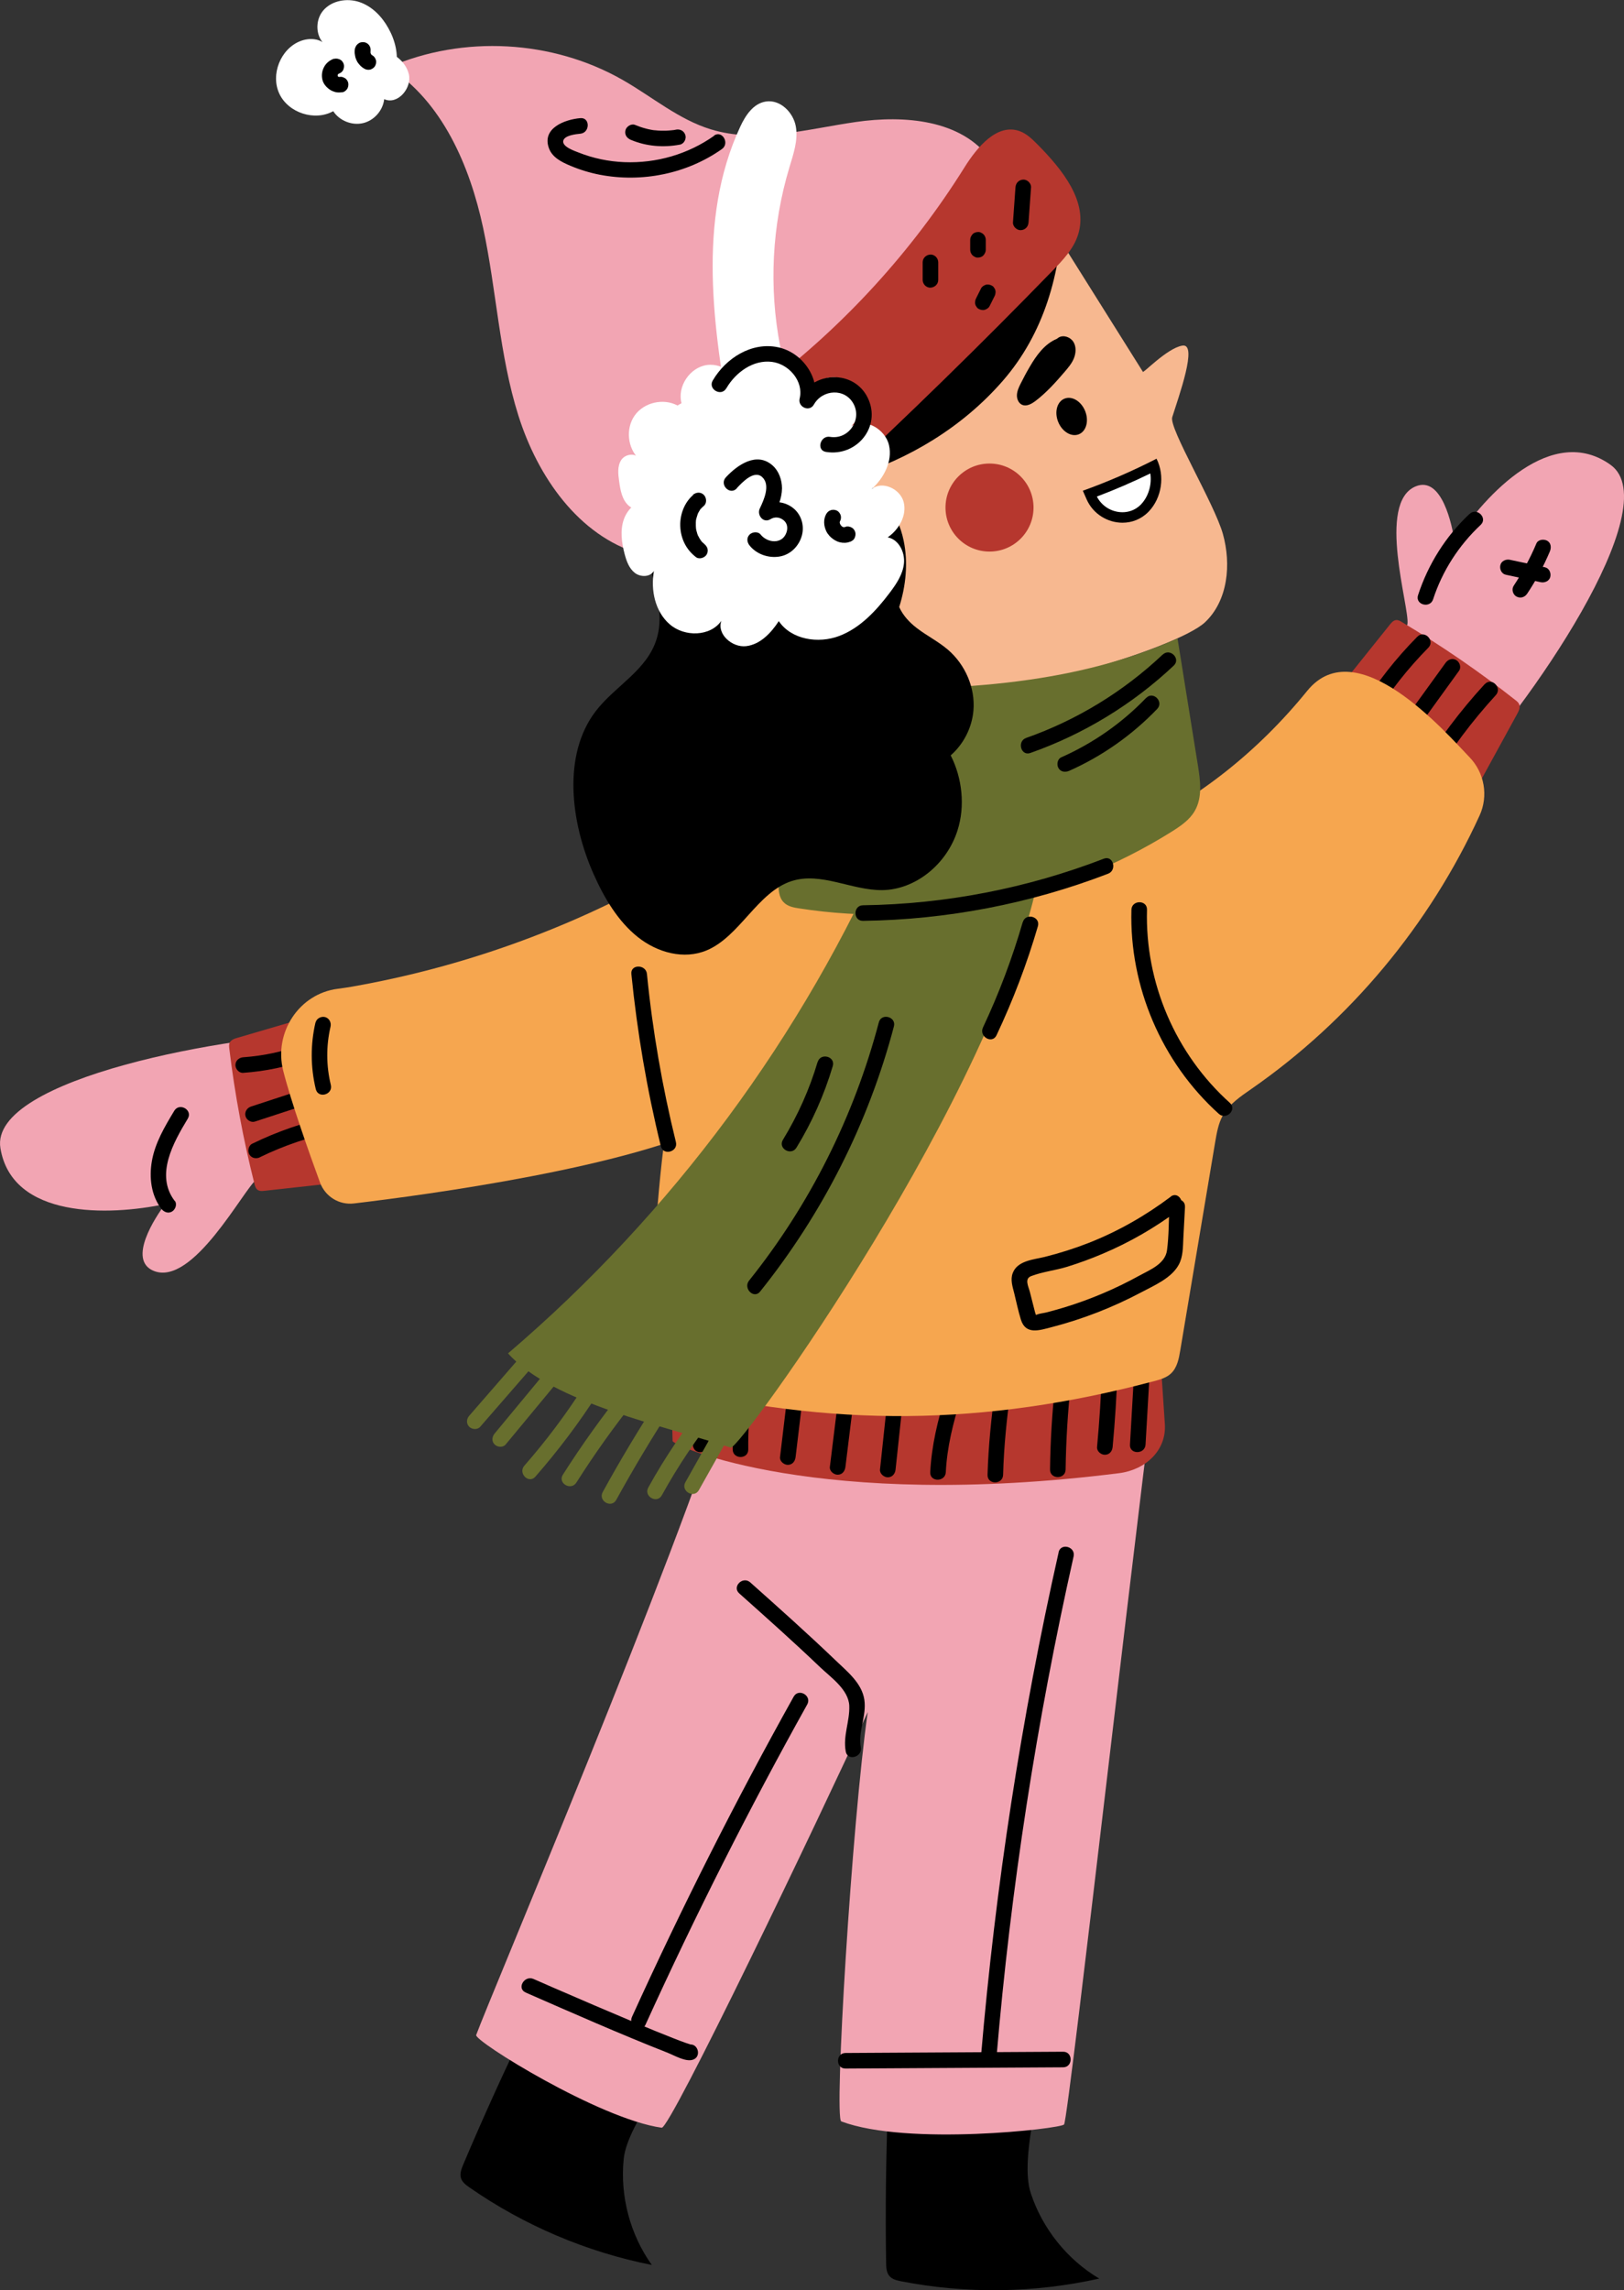 <svg xmlns="http://www.w3.org/2000/svg" id="_&#x421;&#x43B;&#x43E;&#x439;_2" data-name="&#x421;&#x43B;&#x43E;&#x439; 2" viewBox="0 0 156.44 220.61"><rect x="0" y="0" width="156.44" height="220.61" fill="#333333" stroke="none"/><defs><style>      .cls-1 {        fill: #f6a64f;      }      .cls-2 {        fill: #fff;      }      .cls-3 {        fill: #f2a5b3;      }      .cls-4 {        fill: #b6372e;      }      .cls-5 {        fill: #686f2e;      }      .cls-6 {        fill: #f7b890;      }    </style></defs><g id="_&#x434;&#x435;&#x432;&#x43E;&#x447;&#x43A;&#x430;_&#x443;_&#x432;&#x438;&#x442;&#x440;&#x438;&#x43D;&#x44B;" data-name="&#x434;&#x435;&#x432;&#x43E;&#x447;&#x43A;&#x430; &#x443; &#x432;&#x438;&#x442;&#x440;&#x438;&#x43D;&#x44B;"><g><path d="M85.52,203.15c-.18,4.93-.24,9.87-.16,14.8,0,.46.03.97.34,1.31.27.3.7.4,1.1.48,6.29,1.23,12.84,1.14,19.09-.26-3.09-1.83-5.48-4.82-6.6-8.24-1.11-3.42,1.26-10.52.48-10.54-2.27-.07-14.26,2.44-14.26,2.44Z"></path><path d="M50.75,195c-2.16,4.44-4.2,8.94-6.12,13.48-.18.43-.36.9-.22,1.34.13.39.48.65.81.88,5.26,3.66,11.28,6.22,17.57,7.47-2.09-2.93-3.07-6.62-2.71-10.2.36-3.58,5.39-9.12,4.69-9.45-2.04-.98-14.03-3.52-14.03-3.52Z"></path><path class="cls-3" d="M70.2,133.57c-4.99,16.36-23,58.8-24.33,62.45-.21.57,11.86,8.09,17.87,8.93.83.12,15.05-29.55,19.85-40.04-1.53,10.67-3.27,39.15-2.55,39.43,6.36,2.4,21.11.71,21.46.3.46-.54,7.68-65.11,10.09-81.8-12.63.61-25.32.02-37.83-1.75"></path><path class="cls-4" d="M64.68,134.07c.04,1.58.07,3.15.11,4.73.01.45,14.03,6.75,43.02,3.1,2.53-.32,4.57-2.18,4.4-4.73l-.41-6.14c-5.02,1.03-10.21.33-15.31-.18-9.65-.95-19.37-1.17-29.05-.64"></path><path d="M67.22,132.88c-.03,2.03-.18,4.05-.47,6.06-.06.4.1.81.52.92.35.1.86-.12.92-.52.31-2.14.49-4.29.53-6.46.02-.97-1.48-.97-1.5,0h0Z"></path><path d="M71,133.63c-.29,1.99-.44,3.98-.42,5.99.01.96,1.51.97,1.5,0-.02-1.87.09-3.74.36-5.59.06-.4-.1-.81-.52-.92-.35-.1-.86.12-.92.52h0Z"></path><path d="M75.86,134.33c-.24,2.01-.48,4.01-.72,6.02-.05.4.38.75.75.75.45,0,.7-.35.75-.75.24-2.01.48-4.01.72-6.02.05-.4-.38-.75-.75-.75-.45,0-.7.35-.75.75h0Z"></path><path d="M80.74,134.81c-.27,2.16-.53,4.33-.8,6.49-.05.4.38.75.75.75.45,0,.7-.35.75-.75.27-2.16.53-4.33.8-6.49.05-.4-.38-.75-.75-.75-.45,0-.7.35-.75.75h0Z"></path><path d="M85.49,134.81c-.24,2.25-.48,4.49-.72,6.74-.04.4.38.75.75.75.44,0,.71-.35.75-.75.24-2.25.48-4.49.72-6.74.04-.4-.38-.75-.75-.75-.44,0-.71.35-.75.75h0Z"></path><path d="M91.09,134.37c-.76,2.44-1.35,4.87-1.48,7.44-.05.96,1.45.96,1.5,0,.12-2.43.7-4.73,1.42-7.04.29-.92-1.16-1.32-1.45-.4h0Z"></path><path d="M95.86,133.85c-.37,2.73-.65,5.45-.73,8.21-.03.97,1.47.97,1.5,0,.07-2.75.36-5.48.73-8.21.05-.4-.38-.75-.75-.75-.45,0-.7.35-.75.75h0Z"></path><path d="M101.67,133.13c-.31,2.8-.49,5.61-.52,8.42-.01.97,1.49.97,1.5,0,.04-2.81.21-5.63.52-8.42.04-.4-.38-.75-.75-.75-.44,0-.7.35-.75.75h0Z"></path><path d="M106.15,131.93c-.08,2.49-.24,4.97-.47,7.45-.04.4.37.75.75.75.44,0,.71-.34.75-.75.23-2.48.39-4.96.47-7.45.03-.97-1.47-.96-1.5,0h0Z"></path><path d="M109.35,130.48l-.5,8.67c-.06.96,1.44.96,1.5,0l.5-8.67c.06-.96-1.44-.96-1.5,0h0Z"></path><path class="cls-3" d="M129.22,68.59c2.81,2.57,5.85,4.88,9.09,6.89.37.23.79.46,1.21.37.32-.07.57-.32.8-.55,6.7-6.9,20.39-26.55,14.82-30.53-5.6-4-11.99,2.75-15.02,7.42-.22-1.55-1.21-6.39-3.75-5.34-3.79,1.57-.56,11.71-.79,13.25s-6.34,8.49-6.34,8.49Z"></path><path class="cls-4" d="M129.5,65.64c1.46-1.83,2.93-3.65,4.39-5.48.15-.19.33-.39.57-.43.21-.03.42.08.6.2,3.79,2.26,7.44,4.76,10.9,7.49.16.12.32.25.39.44.11.29-.04.62-.19.89-1.68,3.07-3.36,6.14-5.04,9.21-.07.13-.16.28-.3.34-.26.11-.54-.1-.73-.3-3.77-3.8-7.53-7.59-11.3-11.39"></path><path d="M136.53,61.33c-2.06,2.08-3.88,4.4-5.42,6.89-.51.82.79,1.58,1.3.76,1.47-2.39,3.21-4.59,5.18-6.59.68-.69-.38-1.75-1.06-1.06h0Z"></path><path d="M139.25,63.85l-4.54,6.28c-.24.33-.06.84.27,1.03.38.22.79.06,1.03-.27,1.51-2.09,3.03-4.19,4.54-6.28.24-.33.06-.84-.27-1.03-.38-.22-.79-.06-1.03.27h0Z"></path><path d="M143.02,65.9c-2.37,2.58-4.48,5.39-6.29,8.39-.5.83.8,1.58,1.3.76,1.75-2.89,3.78-5.6,6.06-8.09.65-.71-.41-1.77-1.06-1.06h0Z"></path><path class="cls-3" d="M35.21,112.09c-.17-3.8-.69-7.59-1.55-11.3-.1-.42-.23-.88-.59-1.12-.28-.18-.63-.18-.96-.18-9.62.14-33.19,4.35-32.07,11.11,1.13,6.79,10.43,6.53,15.87,5.38-.94,1.25-3.66,5.37-1.12,6.43,3.79,1.57,8.68-7.88,9.93-8.81s10.49-1.52,10.49-1.52Z"></path><path class="cls-4" d="M32.48,113.93l-6.98.77c-.24.03-.51.05-.7-.1-.17-.13-.24-.36-.29-.57-1.08-4.28-1.89-8.63-2.42-13-.02-.2-.05-.4.03-.58.13-.29.47-.41.77-.49,3.36-.98,6.72-1.97,10.07-2.95.15-.04.3-.08.45-.03.26.1.31.45.3.73-.02,5.35-.04,10.69-.06,16.04"></path><path d="M25.05,111.46c2.3-1.12,4.73-1.94,7.23-2.47.4-.08.63-.55.52-.92-.11-.41-.52-.61-.92-.52-2.63.56-5.18,1.44-7.59,2.62-.36.18-.46.7-.27,1.03.22.37.66.45,1.03.27h0Z"></path><path d="M24.57,108.03c2.1-.69,4.2-1.37,6.29-2.06.38-.13.63-.52.52-.92-.1-.38-.54-.65-.92-.52-2.1.69-4.2,1.37-6.29,2.06-.38.13-.63.52-.52.92.1.38.54.65.92.52h0Z"></path><path d="M23.43,103.34c2.12-.15,4.21-.58,6.21-1.3.38-.14.64-.51.52-.92-.1-.37-.54-.66-.92-.52-1.87.67-3.82,1.1-5.81,1.24-.4.03-.75.32-.75.75,0,.38.34.78.75.75h0Z"></path><path class="cls-1" d="M33.95,95.03c10.49-1.85,20.66-5.48,29.95-10.7,1.06-.59,2.25-.95,3.46-.87,4.04.28,4.65,4.55,4.71,7.94.07,3.94.13,7.87.2,11.81.02.9.02,1.84-.38,2.65-.51,1.03-1.58,1.64-2.6,2.17-8.45,4.4-28.29,7.07-35.19,7.89-1.43.17-2.77-.66-3.27-2.01-1.05-2.86-2.79-7.77-3.55-10.78-.92-3.67,1.53-7.43,5.28-7.89.47-.06.93-.13,1.4-.21Z"></path><path class="cls-1" d="M77.96,79.2c-4.63,1.62-7.21,6.46-9.07,11-5.42,13.21-5.74,27.35-6.43,41.62-.02.39-.02.83.22,1.14.23.29.61.4.97.48,16.46,4.08,31.12,3.94,47.52-.4.59-.16,1.2-.33,1.64-.75.58-.55.75-1.4.88-2.19,1.12-6.7,2.25-13.4,3.37-20.1.15-.87.3-1.76.72-2.53.62-1.12,1.73-1.86,2.78-2.59,9.5-6.6,17.16-15.81,21.97-26.33.86-1.88.47-4.11-.96-5.6-2.32-2.42-10.88-12.28-15.65-6.4-9.46,11.66-23.26,18.45-38.29,17.31"></path><path class="cls-6" d="M100.65,21.72c-4.36,2.45-8.42,5.39-12.09,8.78-6.2,5.72-13.22,12.67-13.02,13.02,2.98,5.3,12.1,21.36,14.9,22.51,4.86,2,22.95-3.54,25.65-6.1,2.2-2.09,2.53-5.57,1.71-8.5-.82-2.92-5.21-10.18-4.88-11.24.62-1.99,2.5-7.15.98-6.9-1.53.25-3.94,2.88-3.82,2.5l-8.98-14.31-.43.24Z"></path><g><path class="cls-5" d="M85.64,80.76c-8.27,19.03-20.92,36.13-36.7,49.6,4.25,4.78,15.38,7.07,21.45,9.08.85.28,25.8-34.33,29.76-55.52.09-.46.16-.97-.08-1.37-.25-.43-.77-.59-1.25-.73-3.84-1.09-7.68-2.17-11.51-3.26"></path><path d="M98.52,88.82c-1.01,3.48-2.29,6.88-3.83,10.15-.41.87.88,1.63,1.3.76,1.6-3.39,2.94-6.91,3.99-10.51.27-.93-1.18-1.33-1.45-.4h0Z"></path><path class="cls-5" d="M51.25,129.41c-2.02,2.32-4.03,4.64-6.05,6.96-.27.31-.3.76,0,1.06.27.27.79.31,1.06,0,2.02-2.32,4.03-4.64,6.05-6.96.27-.31.3-.76,0-1.06-.27-.27-.79-.31-1.06,0h0Z"></path><path class="cls-5" d="M53.43,131.1c-1.93,2.33-3.85,4.65-5.78,6.98-.26.31-.31.76,0,1.06.27.27.8.31,1.06,0,1.93-2.33,3.85-4.65,5.78-6.98.26-.31.31-.76,0-1.06-.27-.27-.8-.31-1.06,0h0Z"></path><path class="cls-5" d="M56.29,133.47c-1.73,2.71-3.66,5.29-5.78,7.71-.63.72.42,1.79,1.06,1.06,2.2-2.52,4.22-5.19,6.02-8.01.52-.82-.78-1.57-1.3-.76h0Z"></path><path class="cls-5" d="M60.16,133.74c-2.12,2.66-4.11,5.43-5.94,8.31-.52.82.78,1.57,1.3.76,1.76-2.77,3.66-5.44,5.71-8,.25-.32.31-.75,0-1.06-.26-.26-.81-.32-1.06,0h0Z"></path><path class="cls-5" d="M63.49,134.66c-1.92,2.95-3.74,5.98-5.43,9.06-.47.85.83,1.6,1.3.76,1.7-3.09,3.51-6.11,5.43-9.06.53-.81-.77-1.56-1.3-.76h0Z"></path><path class="cls-5" d="M68.09,134.93c-2.12,2.62-4.01,5.4-5.64,8.35-.47.85.83,1.6,1.3.76,1.56-2.83,3.37-5.53,5.4-8.05.25-.31.31-.75,0-1.06-.26-.26-.8-.32-1.06,0h0Z"></path><path class="cls-5" d="M70.19,135.36c-1.39,2.47-2.78,4.95-4.17,7.42-.47.84.82,1.6,1.3.76,1.39-2.47,2.78-4.95,4.17-7.42.47-.84-.82-1.6-1.3-.76h0Z"></path><path d="M84.66,98.47c-2.39,9.06-6.64,17.56-12.5,24.88-.6.75.46,1.81,1.06,1.06,6.03-7.53,10.43-16.22,12.89-25.54.25-.93-1.2-1.33-1.45-.4h0Z"></path><path d="M78.76,102.29c-.78,2.64-1.91,5.15-3.34,7.5-.51.83.79,1.58,1.3.76,1.5-2.45,2.68-5.1,3.5-7.86.28-.93-1.17-1.32-1.45-.4h0Z"></path></g><g><path class="cls-2" d="M108.13,49.84c-1.3,0-2.48-.77-3-1.96l-.15-.33c2.1-.78,4.17-1.68,6.17-2.68.47,1.36.14,3-.86,4.04-.59.61-1.35.92-2.16.92h0Z"></path><path d="M110.81,45.6c.16,1.06-.16,2.22-.91,3-.6.61-1.3.74-1.77.74-1.05,0-2-.59-2.47-1.51,1.75-.66,3.48-1.41,5.16-2.23M111.4,44.19c-2.3,1.18-4.67,2.21-7.09,3.08l.36.82c.63,1.44,2.05,2.26,3.46,2.26.9,0,1.79-.33,2.49-1.04.01-.01.03-.03.04-.04,1.26-1.32,1.57-3.45.75-5.08h0Z"></path></g><path class="cls-5" d="M79.76,66.34c11.5.19,23.17-.14,33.67-4.84.65,4.07,1.31,8.14,1.96,12.2.24,1.49.46,3.12-.31,4.43-.5.86-1.36,1.44-2.2,1.97-10.57,6.63-23.56,9.31-35.89,7.4-.54-.08-1.11-.19-1.49-.58-.49-.49-.52-1.26-.5-1.95.1-4.72.81-9.42,2.12-13.95"></path><ellipse cx="103.23" cy="40.12" rx="1.4" ry="1.85" transform="translate(-7.51 41.51) rotate(-21.96)"></ellipse><circle class="cls-4" cx="95.32" cy="48.89" r="4.24"></circle><path d="M101.98,32.51c.47-.28,1.13-.04,1.42.42s.25,1.08.05,1.58-.57.93-.93,1.35c-.85.99-1.73,1.97-2.77,2.76-.37.28-.84.55-1.27.38-.35-.14-.53-.55-.52-.93s.17-.74.34-1.08c.28-.56.57-1.11.89-1.65.64-1.1,1.43-2.21,2.61-2.7"></path><path class="cls-3" d="M95.38,15.33c-2.77-3.81-8.27-4.25-12.93-3.58s-9.47,2.09-13.97.71c-3.11-.95-5.66-3.14-8.48-4.75-6.78-3.88-15.39-4.35-22.55-1.23,5.16,3.32,7.8,9.47,9.09,15.47,1.29,6,1.55,12.24,3.4,18.09,1.85,5.86,5.78,11.56,11.67,13.3,2.69.79,5.63.69,8.25-.29,7.16-2.68,10.43-10.76,12.91-17.99"></path><path d="M99.99,18.95c-1.14-2.04-4.1-1.08-5.54.71-1.44,1.79-2.4,4.24-4.38,5.21-.96.47-2.05.53-3.05.89-2.78,1-4.39,4.11-6.47,6.39-3.14,3.45-7.48,5.1-11.29,7.58-3.81,2.48-7.43,6.55-7.23,11.46.14,3.5,2.23,6.97,1.24,10.3-.91,3.08-4,4.55-5.89,7.02-3.22,4.22-2.41,10.7-.21,15.66,1.03,2.33,2.37,4.58,4.27,6.09,1.9,1.51,4.45,2.2,6.64,1.28,3.19-1.34,4.89-5.61,8.17-6.67,2.83-.91,5.79.9,8.74.87,3.15-.04,6.18-2.43,7.24-5.73.76-2.36.46-5.07-.65-7.25,1.24-1.08,2.05-2.67,2.19-4.31.19-2.2-.79-4.44-2.46-5.87-.92-.79-2.03-1.34-2.99-2.08-.71-.54-1.35-1.23-1.7-2.03.65-2.06.87-4.28.43-6.39-.58-2.81-2.43-5.36-4.91-6.17,5.42-1.7,10.56-4.74,14.47-9.24,3.91-4.5,5.61-10.28,5.77-16.54l-2.41-1.18Z"></path><path class="cls-2" d="M70.45,41.43c-1.72-9.75-3.34-20.16.85-29.21.5-1.08,1.25-2.25,2.47-2.44,1.4-.22,2.65,1.06,2.89,2.39s-.23,2.66-.62,3.96c-1.68,5.59-1.99,11.54-.88,17.26.29,1.48.67,2.96.54,4.46s-.87,3.05-2.29,3.72c-1.41.67-3.48.07-3.87-1.39"></path><path class="cls-4" d="M73.79,37.08c7.57-5.76,14.08-12.9,19.12-20.96,1.22-1.95,3.14-4.27,5.31-3.49.69.25,1.22.78,1.74,1.3,2.35,2.38,4.9,5.49,3.89,8.68-.43,1.36-1.45,2.43-2.44,3.45-6.88,7.08-13.94,13.98-21.18,20.7-.54.5-1.12,1.02-1.84,1.16-1.13.21-2.18-.56-3.06-1.29-1.48-1.21-3.01-2.5-3.74-4.27s-.35-4.15,1.33-5.06"></path><path class="cls-2" d="M65.65,38.84c-.43-1.61.8-3.45,2.45-3.68s3.33,1.22,3.35,2.89c.35-1.87,1.89-3.64,3.79-3.63,1.9,0,3.47,2.49,2.28,3.97.39-1.66,2.58-2.59,4.05-1.72s1.7,3.24.43,4.38c1.34-.85,3.29.29,3.64,1.84s-.5,3.16-1.68,4.23c1.01-.85,2.76-.04,3.09,1.24s-.45,2.65-1.54,3.4c1.06.2,1.67,1.42,1.57,2.49s-.74,2.01-1.39,2.87c-1.3,1.72-2.84,3.38-4.85,4.14s-4.61.36-5.82-1.43c-.74,1.14-1.79,2.25-3.14,2.41-1.35.16-2.85-1.16-2.39-2.44-1.07,1.53-3.55,1.57-4.97.34-1.42-1.22-1.85-3.3-1.53-5.14-.36.6-1.29.61-1.84.18s-.8-1.13-.98-1.81c-.29-1.1-.45-2.29-.07-3.36s1.42-1.98,2.56-1.87c-.03.89-1.36,1.18-2.05.61s-.85-1.53-.97-2.4c-.1-.7-.18-1.46.21-2.05s1.44-.72,1.72-.07c-1.13-1.05-1.32-2.95-.43-4.21s2.76-1.69,4.12-.96"></path><path class="cls-2" d="M38.13,6.54c.28-1.3-.07-2.67-.72-3.83-.62-1.12-1.57-2.1-2.78-2.51-1.21-.41-2.69-.15-3.51.83-.82.98-.72,2.67.34,3.39-.56-.74-1.67-.8-2.53-.46-1.9.74-2.89,3.22-2.02,5.07.87,1.85,3.41,2.67,5.19,1.68.6.92,1.8,1.4,2.87,1.15s1.92-1.22,2.04-2.31c1.28.59,2.7-1.06,2.37-2.42-.34-1.37-1.73-2.21-3.09-2.56"></path><path d="M118.47,106.23c-5.23-4.7-8.18-11.57-7.98-18.6.03-.97-1.47-.96-1.5,0-.21,7.4,2.92,14.71,8.42,19.66.72.64,1.78-.41,1.06-1.06h0Z"></path><path d="M112,63.05c-3.77,3.56-8.26,6.31-13.15,8.03-.9.32-.51,1.77.4,1.45,5.14-1.81,9.85-4.68,13.82-8.42.7-.66-.36-1.72-1.06-1.06h0Z"></path><path d="M110.41,67.22c-2.33,2.43-5.1,4.36-8.18,5.73-.37.16-.46.7-.27,1.03.22.38.65.43,1.03.27,3.18-1.41,6.07-3.45,8.48-5.96.67-.7-.39-1.76-1.06-1.06h0Z"></path><path d="M30.39,98.49c-.49,2.12-.48,4.31.03,6.42.23.94,1.67.54,1.45-.4-.45-1.84-.46-3.77-.03-5.62.09-.39-.12-.81-.52-.92-.38-.1-.83.13-.92.52h0Z"></path><path d="M16.83,115.68c-1.91-2.51-.12-5.64,1.26-7.93.5-.83-.8-1.58-1.3-.76-.91,1.51-1.86,3.1-2.16,4.86-.27,1.57-.08,3.28.91,4.58.25.32.65.49,1.03.27.32-.19.52-.7.27-1.03h0Z"></path><path d="M141.56,49.5c-2.29,2.15-3.99,4.85-4.96,7.83-.3.92,1.15,1.31,1.45.4.89-2.74,2.48-5.2,4.58-7.17.71-.66-.36-1.72-1.06-1.06h0Z"></path><path d="M148,52.35c-.6,1.43-1.34,2.79-2.19,4.08-.22.33-.08.84.27,1.03.38.2.79.08,1.03-.27.86-1.29,1.59-2.66,2.19-4.08.15-.36.12-.82-.27-1.03-.32-.17-.86-.12-1.03.27h0Z"></path><path d="M145.05,55.36c1.12.24,2.25.48,3.37.72.38.08.83-.11.92-.52.09-.38-.11-.83-.52-.92-1.12-.24-2.25-.48-3.37-.72-.38-.08-.83.11-.92.52-.09.38.11.83.52.92h0Z"></path><path d="M112.78,115.27c-2.42,1.82-5.08,3.34-7.9,4.45-1.38.54-2.8.99-4.24,1.35-1.05.26-2.63.35-3.08,1.55-.25.64-.02,1.31.14,1.95.21.84.38,1.7.64,2.53.46,1.51,1.79,1.04,2.99.73,2.98-.77,5.87-1.9,8.59-3.34,1.24-.66,2.93-1.37,3.63-2.67.42-.77.4-1.7.44-2.54.05-1,.11-2.01.16-3.01s-1.45-.96-1.5,0c-.07,1.37-.05,2.79-.23,4.15-.17,1.32-1.62,1.88-2.66,2.45-2.3,1.27-4.73,2.3-7.25,3.07-.57.17-1.14.33-1.72.48-.28.07-.67.1-.93.22l-.13.03c-.22.01-.19.08.1.19,0-.13-.08-.31-.12-.44-.17-.66-.33-1.31-.5-1.97-.14-.55-.55-1.27.12-1.53,1.09-.42,2.34-.55,3.47-.9s2.29-.77,3.41-1.25c2.61-1.1,5.06-2.52,7.32-4.21.76-.57.02-1.88-.76-1.3h0Z"></path><path d="M65.11,110.01c-1.31-5.32-2.25-10.73-2.79-16.19-.09-.95-1.6-.96-1.5,0,.56,5.59,1.5,11.13,2.84,16.59.23.94,1.68.54,1.45-.4h0Z"></path><path d="M81.45,199.25c6.99-.04,13.98-.08,20.96-.12.96,0,.97-1.51,0-1.5-6.99.04-13.98.08-20.96.12-.96,0-.97,1.51,0,1.5h0Z"></path><path d="M101.98,149.52c-3.6,15.99-6.09,32.22-7.48,48.55-.08.96,1.42.96,1.5,0,1.37-16.2,3.86-32.29,7.42-48.15.21-.94-1.23-1.34-1.45-.4h0Z"></path><path d="M76.46,163.42c-5.62,10.07-10.81,20.36-15.58,30.85-.4.87.9,1.64,1.3.76,4.77-10.49,9.97-20.79,15.58-30.85.47-.84-.82-1.6-1.3-.76h0Z"></path><path d="M50.62,191.92c4.55,1.99,9.1,4,13.72,5.82.61.24,1.67.87,2.37.67.93-.26.53-1.71-.4-1.45.15-.04.42.05.18-.04-.13-.05-.27-.08-.4-.13-.4-.14-.8-.29-1.2-.45-1.23-.48-2.46-.99-3.68-1.5-2.67-1.12-5.32-2.26-7.97-3.41-.62-.27-1.24-.54-1.85-.81-.88-.38-1.64.91-.76,1.3h0Z"></path><path d="M82.92,168.31c-.28-1.54.58-3.04.34-4.6-.25-1.61-1.66-2.71-2.77-3.78-2.68-2.57-5.45-5.04-8.22-7.51-.72-.64-1.78.42-1.06,1.06,2.62,2.34,5.24,4.67,7.78,7.1,1.04.99,2.75,2.16,2.82,3.72.06,1.51-.62,2.88-.34,4.41.17.95,1.62.55,1.45-.4h0Z"></path><path d="M83.13,88.7c8.07-.11,16.07-1.64,23.61-4.54.89-.34.5-1.79-.4-1.45-7.42,2.86-15.26,4.38-23.21,4.49-.96.01-.97,1.51,0,1.5h0Z"></path><path d="M88.88,25.27v1.69c0,.19.08.39.22.53s.34.23.53.22c.41-.02.75-.33.75-.75v-1.69c0-.19-.08-.39-.22-.53s-.34-.23-.53-.22c-.41.02-.75.33-.75.75h0Z"></path><path d="M93.46,23.1v.96c0,.19.08.39.22.53.07.07.15.12.24.16.09.05.19.07.29.06.19,0,.4-.07.53-.22s.22-.33.22-.53v-.96c0-.19-.08-.39-.22-.53-.07-.07-.15-.12-.24-.16-.09-.05-.19-.07-.29-.06-.19,0-.4.07-.53.22s-.22.33-.22.53h0Z"></path><path d="M97.82,18.05c-.08,1.12-.16,2.25-.24,3.37-.03.39.37.77.75.75.43-.02.72-.33.75-.75.08-1.12.16-2.25.24-3.37.03-.39-.37-.77-.75-.75-.43.02-.72.33-.75.75h0Z"></path><path d="M94.51,27.77c-.16.32-.32.64-.48.96-.05.09-.08.18-.09.28-.02.1-.02.2.01.3.02.1.07.18.13.26.05.08.12.15.21.19.17.09.38.14.58.08.18-.06.36-.17.45-.34.16-.32.32-.64.48-.96.05-.09.08-.18.09-.28.02-.1.02-.2-.01-.3-.02-.1-.07-.18-.13-.26-.05-.08-.12-.15-.21-.19-.17-.09-.38-.14-.58-.08-.18.06-.36.17-.45.34h0Z"></path><path d="M68.79,13.08c-2.52,1.78-5.56,2.66-8.65,2.54-1.51-.06-3-.37-4.41-.93-.38-.15-1.61-.56-1.47-1.14.13-.52,1.23-.63,1.64-.67.95-.09.96-1.59,0-1.5-1.49.13-3.73.96-3.02,2.9.32.89,1.24,1.34,2.05,1.68.92.39,1.87.68,2.84.87,4.06.78,8.38-.08,11.77-2.47.78-.55.03-1.85-.76-1.3h0Z"></path><path d="M65.12,12.49c-.1.02-.2.04-.31.05.13-.02-.11.01-.11.01-.18.02-.36.03-.54.04-.35.01-.7,0-1.05-.04-.04,0-.08,0-.12-.01.07.01.06,0-.03,0-.08-.01-.15-.02-.23-.04-.18-.03-.35-.07-.53-.12-.35-.09-.69-.21-1.03-.35-.36-.15-.84.16-.92.52-.1.44.14.76.52.92,1.49.63,3.14.76,4.73.46.39-.07.64-.56.52-.92-.13-.41-.51-.6-.92-.52h0Z"></path><path d="M69.97,37.4c.88-1.51,2.57-2.78,4.41-2.54,1.62.21,3.06,1.87,2.65,3.53-.2.81.94,1.34,1.37.58.83-1.47,2.99-1.61,3.82-.07s-.47,3.47-2.26,3.18c-.94-.16-1.35,1.29-.4,1.45,2.96.49,5.38-2.43,4.03-5.21-1.29-2.66-5.08-2.61-6.5-.1.46.19.91.39,1.37.58.59-2.37-1.15-4.85-3.51-5.35-2.55-.54-5.03,1.05-6.29,3.2-.49.83.81,1.59,1.3.76h0Z"></path><path d="M70.97,47.03c.5-.54,1.68-1.82,2.47-1.06s.15,2.18-.25,3.01c-.3.63.34,1.46,1.03,1.03.39-.24.85-.22,1.24.08s.45.77.3,1.2c-.4,1.16-1.82,1.03-2.49.2-.25-.32-.8-.26-1.06,0-.31.31-.26.74,0,1.06.68.84,1.81,1.23,2.87,1.06s1.88-1,2.16-2.01-.07-2.12-.94-2.74c-.82-.59-1.97-.68-2.83-.13l1.03,1.03c.41-.86.82-1.75.83-2.72,0-.79-.29-1.65-.89-2.19-1.53-1.38-3.4-.08-4.52,1.13-.65.71.4,1.77,1.06,1.06h0Z"></path><path d="M66.77,47.68c-.85.73-1.28,1.89-1.24,3,.04,1.2.57,2.27,1.52,2.99.31.24.85.06,1.03-.27.21-.4.06-.77-.27-1.03.14.11-.01-.02-.03-.03-.04-.03-.07-.07-.11-.1s-.07-.07-.1-.11c-.02-.02-.13-.18-.03-.03-.11-.16-.21-.33-.3-.51s.05.14-.02-.04c-.02-.05-.03-.09-.05-.14-.03-.1-.06-.21-.09-.32-.01-.05-.02-.1-.03-.15-.02-.09-.01-.11,0,0-.01-.11-.02-.22-.02-.33,0-.1,0-.2,0-.3,0-.05.01-.1.01-.15-.01.19,0,0,0-.04.04-.21.11-.4.17-.6.03-.09-.06.11,0-.01.03-.05.05-.11.08-.16.05-.09.1-.17.15-.25.07-.12-.05.05,0-.01.03-.04.06-.08.1-.11.08-.09.17-.17.26-.25.31-.26.27-.79,0-1.06-.31-.31-.75-.26-1.06,0h0Z"></path><path d="M79.62,49.46c-.33.54-.28,1.21,0,1.76.07.14.17.26.26.37.06.07.13.14.2.2.24.2.49.36.8.44s.68.08.98-.04c.1-.02.18-.07.26-.13.08-.05.15-.12.19-.21.09-.16.13-.4.08-.58s-.17-.36-.34-.45-.4-.15-.58-.08c-.08.03-.15.05-.24.07l.2-.03c-.08,0-.16,0-.24,0l.2.03c-.09-.01-.18-.04-.26-.07l.18.08c-.1-.04-.19-.1-.27-.16l.15.12c-.1-.08-.18-.16-.26-.26l.12.15c-.07-.1-.13-.2-.18-.31l.08.18c-.04-.09-.06-.19-.08-.29l.03.2c-.01-.09-.01-.17,0-.25l-.03.2c.01-.08.03-.16.06-.23l-.08.18s.04-.08.06-.12c.1-.16.13-.39.08-.58-.05-.17-.18-.36-.34-.45-.36-.19-.81-.09-1.03.27h0Z"></path><path d="M32.18,5.65c-.4.14-.74.4-.95.78s-.27.8-.18,1.22.38.75.73.99c.15.1.32.17.49.22.26.07.48.05.74.02.17-.02.37-.2.45-.34.09-.16.13-.4.08-.58s-.17-.36-.34-.45l-.18-.08c-.13-.04-.27-.04-.4,0h-.02c.07,0,.13-.01.2-.02-.07,0-.15,0-.22,0l.2.03c-.08-.01-.16-.03-.24-.07l.18.08c-.08-.03-.15-.07-.21-.12l.15.12c-.07-.05-.12-.11-.18-.17l.12.15c-.05-.07-.09-.14-.12-.21l.08.18c-.03-.07-.05-.14-.06-.21l.03.2c0-.07,0-.14,0-.22l-.03.2c.01-.09.04-.17.07-.26l-.08.18c.03-.07.07-.14.12-.21l-.12.15c.05-.06.11-.12.17-.17l-.15.12c.06-.05.13-.09.21-.12l-.18.08s.03-.01.05-.02c.19-.07.35-.17.45-.34.09-.16.13-.4.08-.58s-.17-.36-.34-.45-.39-.14-.58-.08h0Z"></path><path d="M34.21,4.59c-.04.18-.06.37-.04.55.02.12.03.24.06.36s.08.23.13.34c.07.16.19.31.31.44s.27.25.43.34c.17.1.39.13.58.08.17-.05.36-.18.45-.34.09-.17.14-.38.08-.58s-.17-.35-.34-.45c-.04-.03-.09-.05-.13-.08l.15.12c-.07-.06-.13-.12-.19-.19l.12.15c-.06-.08-.11-.17-.15-.26l.08.18c-.04-.09-.07-.19-.08-.29l.03.2c-.01-.1-.01-.19,0-.29l-.03.2s0-.04.01-.07c.04-.2.03-.4-.08-.58-.09-.16-.27-.3-.45-.34-.19-.04-.41-.03-.58.08-.16.1-.31.26-.34.45h0Z"></path></g></g></svg>